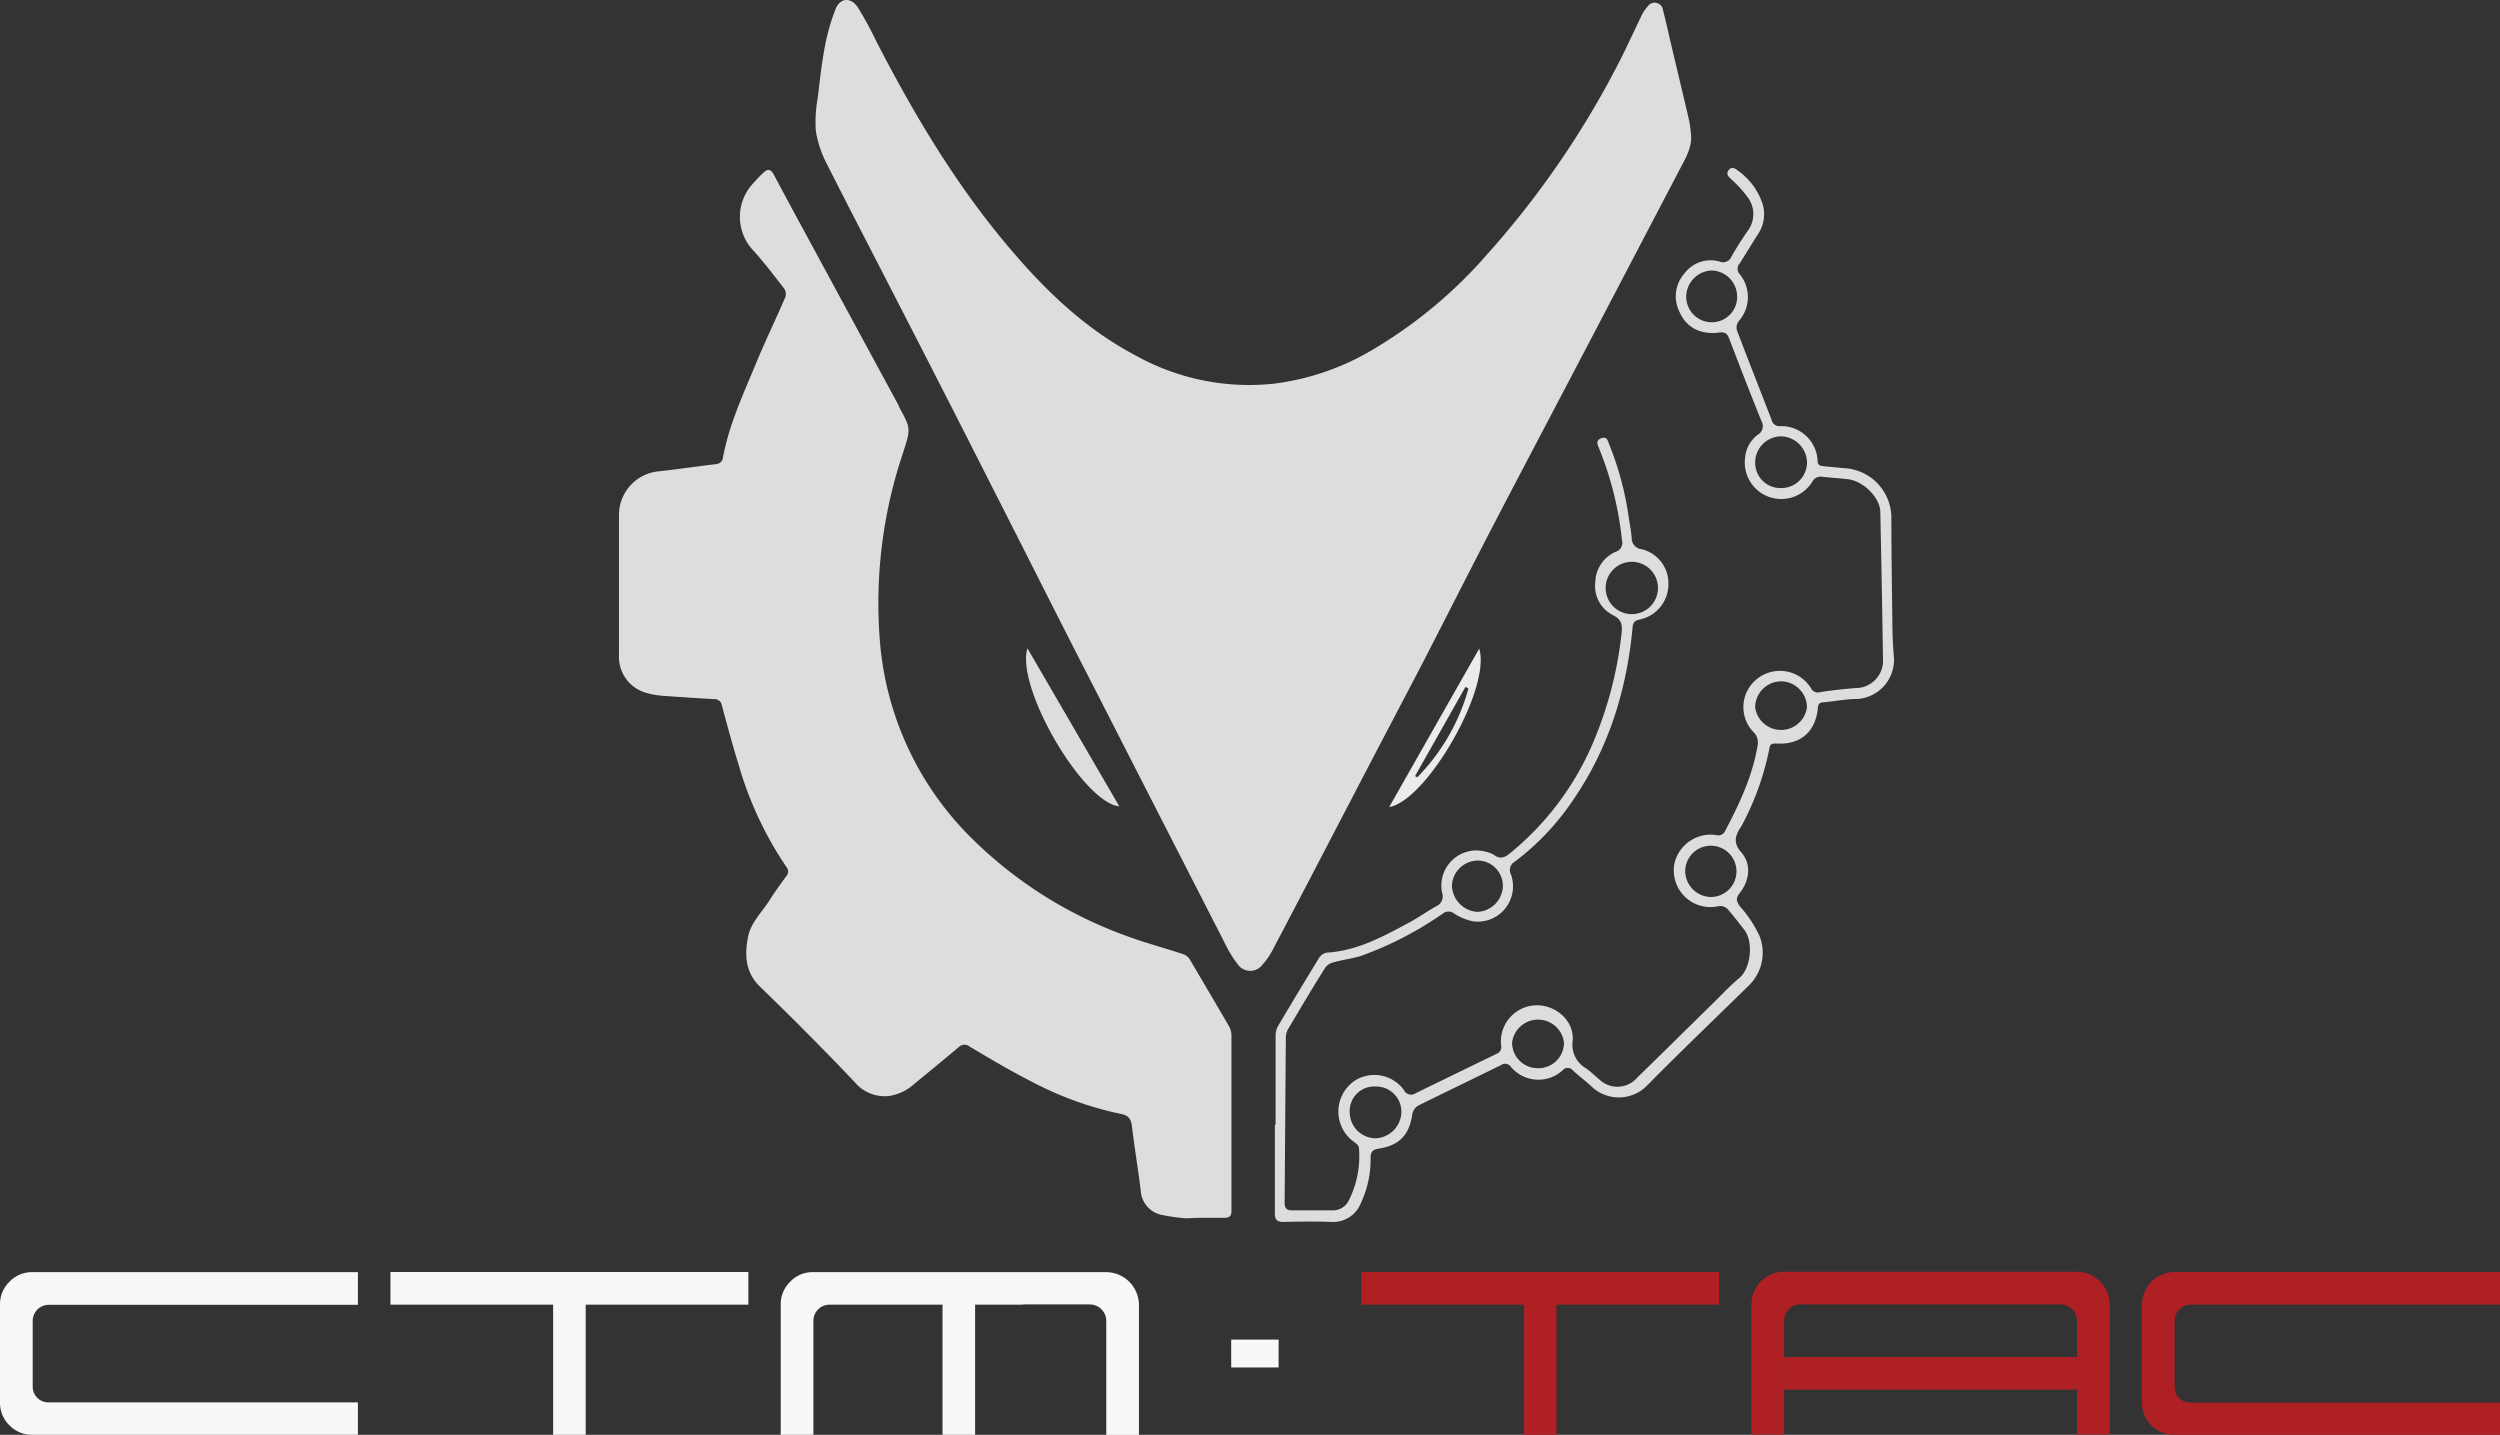 <svg xmlns="http://www.w3.org/2000/svg" viewBox="0 0 382.37 219.45"><rect x="0" y="0" width="382.37" height="219.45" fill="#333333" stroke="none"/><defs><style>.cls-1{opacity:0.9;}.cls-2{fill:#efefef;}.cls-2,.cls-3{fill-rule:evenodd;}.cls-3{fill:#fff;}.cls-4{fill:#ae2024;}.cls-5{fill:#f7f8f8;}</style></defs><g id="圖層_2" data-name="圖層 2"><g id="圖層_1-2" data-name="圖層 1"><g class="cls-1"><path class="cls-2" d="M258.64,20.63c.16,1.86-.73,3.37-1.53,4.9l-15.18,29c-4.35,8.3-8.73,16.59-13.06,24.9-3.71,7.13-7.34,14.3-11,21.43-3.55,6.82-7.14,13.61-10.68,20.43-4.18,8-8.32,16-12.5,23.92a10.4,10.4,0,0,1-1.57,2.3,2.33,2.33,0,0,1-3.84-.06,18.92,18.92,0,0,1-2.07-3.44q-9.94-19.41-19.86-38.83C162,94.8,156.79,84.37,151.5,74Q144,59.19,136.39,44.42c-3.33-6.5-6.73-13-10-19.5a16.1,16.1,0,0,1-1.62-5,20.65,20.65,0,0,1,.3-4.94c.31-2.61.6-5.23,1.08-7.8a31.49,31.49,0,0,1,1.67-5.84c.69-1.69,2.34-1.79,3.36-.24A51.59,51.59,0,0,1,134,6.26c6.08,11.81,12.88,23.14,21.68,33.16,5.23,6,11,11.27,18.11,15a35.65,35.65,0,0,0,20.89,4.28,38.86,38.86,0,0,0,15.07-5.1,71.16,71.16,0,0,0,17.76-14.76A139.15,139.15,0,0,0,247.38,10c1.29-2.47,2.42-5,3.65-7.53A5.72,5.72,0,0,1,252,1a1.28,1.28,0,0,1,2.35.56c.47,1.74.83,3.5,1.25,5.24.92,3.9,1.86,7.79,2.76,11.69A19.39,19.39,0,0,1,258.64,20.63Z"/><path class="cls-2" d="M183.45,186.26c1.24,0,2.48,0,3.74,0,.82,0,1.16-.2,1.16-1.09,0-8.94,0-17.87,0-26.8A2.94,2.94,0,0,0,188,157q-3-5.13-6-10.22a2,2,0,0,0-1-.83c-3-1-6.07-1.8-9-2.91a64.83,64.83,0,0,1-23.08-14.53,47.71,47.71,0,0,1-14.34-30.45,72.07,72.07,0,0,1,3.55-28.84c1.17-3.66,1.22-3.64-.63-7a.93.93,0,0,1,0-.1L123.25,35.81c-1.63-3-3.28-6.06-4.9-9.11-.41-.77-.91-.95-1.53-.33a19.25,19.25,0,0,0-2.18,2.34,7.48,7.48,0,0,0,.65,9.68c1.65,1.84,3.15,3.82,4.67,5.78a1.49,1.49,0,0,1,.15,1.28c-1.36,3.17-2.86,6.28-4.2,9.45-2,4.9-4.33,9.72-5.32,15A1.17,1.17,0,0,1,109.42,71c-2.92.35-5.83.77-8.75,1.1a6.69,6.69,0,0,0-6,6.61c0,7.17,0,14.34,0,21.51a5.71,5.71,0,0,0,4.34,5.8,12.4,12.4,0,0,0,2.66.42q3.78.28,7.56.49a1.11,1.11,0,0,1,1.17.93c.81,3,1.59,5.93,2.5,8.86a54.92,54.92,0,0,0,7.37,15.87,1.05,1.05,0,0,1,0,1.4c-.87,1.2-1.75,2.4-2.54,3.65-1.17,1.89-2.91,3.43-3.34,5.75-.52,2.77-.36,5.37,1.82,7.49s4.6,4.48,6.86,6.76c2.59,2.6,5.16,5.23,7.68,7.9a6,6,0,0,0,5.15,2.1,7.41,7.41,0,0,0,4-1.91q3.41-2.79,6.76-5.59a1.22,1.22,0,0,1,1.65-.06c3.08,1.82,6.16,3.67,9.34,5.28a52,52,0,0,0,13.73,5c1.28.24,1.6.8,1.75,1.93.4,3.3.95,6.57,1.35,9.88a4,4,0,0,0,3.27,3.66,27.94,27.94,0,0,0,3.67.51Z"/><path class="cls-2" d="M195.1,172c0-4.53,0-9.07,0-13.6a3,3,0,0,1,.38-1.48q3.09-5.22,6.26-10.4a1.82,1.82,0,0,1,1.19-.82c4.61-.27,8.51-2.41,12.44-4.51,1.49-.78,2.86-1.79,4.33-2.59a1.63,1.63,0,0,0,.88-2,5.37,5.37,0,0,1,6.75-6.31,3.57,3.57,0,0,1,1.24.51c.93.68,1.64.31,2.39-.3a44,44,0,0,0,12.56-16.59,59,59,0,0,0,4.49-17c.14-1.25.08-2.13-1.3-2.82A5,5,0,0,1,244,89a5.21,5.21,0,0,1,3.08-4.59,1.44,1.44,0,0,0,1-1.77,51.46,51.46,0,0,0-3.57-14.22c-.23-.51-.4-1.07.37-1.38s1,.19,1.15.69a47.46,47.46,0,0,1,3,10.84c.17,1.24.43,2.46.53,3.69A1.7,1.7,0,0,0,251.11,84a5.35,5.35,0,0,1,4.07,5.14,5.52,5.52,0,0,1-4.42,5.62c-.77.16-1,.47-1.06,1.22-.89,9.46-3.59,18.32-9,26.24a39.12,39.12,0,0,1-9,9.56,1.47,1.47,0,0,0-.59,2,5.4,5.4,0,0,1-5.72,7.15,8.39,8.39,0,0,1-3-1.22,1.37,1.37,0,0,0-1.68,0,53.94,53.94,0,0,1-12.23,6.38c-1.41.51-3,.67-4.41,1.07a2.38,2.38,0,0,0-1.34.78c-2,3.17-3.89,6.37-5.79,9.59a2.82,2.82,0,0,0-.27,1.39c-.08,8.35-.12,16.69-.19,25,0,.86.29,1.21,1.13,1.2,2,0,4.09,0,6.13,0a2.69,2.69,0,0,0,2.54-1.49,15,15,0,0,0,1.57-8.06c0-.38-.57-.79-1-1.1a5.7,5.7,0,0,1,.53-9.29,5.58,5.58,0,0,1,7.36,1.56,1.21,1.21,0,0,0,1.81.45q6.15-3,12.33-6a1.1,1.1,0,0,0,.71-1.3,5.54,5.54,0,0,1,5.1-6.12c3.16-.21,6.11,2.29,5.85,5.43a4.13,4.13,0,0,0,2,4.17c.71.48,1.31,1.11,2,1.66a4,4,0,0,0,5.89-.23c3.78-3.68,7.54-7.4,11.3-11.09,1.44-1.4,2.79-2.88,4.32-4.15,1.75-1.47,2.17-5.53.72-7.37-.86-1.08-1.68-2.19-2.6-3.21a1.65,1.65,0,0,0-1.31-.39,5.6,5.6,0,0,1-6.74-6.61,5.7,5.7,0,0,1,6.31-4.27,1.19,1.19,0,0,0,1.48-.73c2.18-4.13,4.15-8.34,4.92-13a2.19,2.19,0,0,0-.63-2,5.5,5.5,0,0,1,.56-8.16,5.59,5.59,0,0,1,8.23,1.44,1.18,1.18,0,0,0,1.43.6c1.73-.29,3.5-.45,5.25-.62A4.19,4.19,0,0,0,288,100.8q-.17-11.22-.41-22.44c0-2.24-2.59-4.81-5-5.07-1.27-.15-2.55-.22-3.82-.36a1.46,1.46,0,0,0-1.61.79,5.58,5.58,0,0,1-10.26-3.64,4.91,4.91,0,0,1,1.91-3.56,1.54,1.54,0,0,0,.58-2.16c-1.69-4.2-3.32-8.4-4.93-12.62-.31-.82-.79-1-1.6-.87-2.75.33-4.88-.72-5.95-3.1a5.27,5.27,0,0,1,.71-5.93A5,5,0,0,1,263,40a1.36,1.36,0,0,0,1.8-.71c.76-1.35,1.6-2.66,2.48-3.94a4.29,4.29,0,0,0,0-5.22,18.43,18.43,0,0,0-2.51-2.73c-.42-.42-.83-.77-.37-1.38s1-.25,1.43.09A10.1,10.1,0,0,1,269.52,31a5.42,5.42,0,0,1-.55,4.68c-1,1.54-1.92,3.11-2.91,4.64a1.2,1.2,0,0,0,0,1.58,5.55,5.55,0,0,1-.14,7.24,1.61,1.61,0,0,0-.27,1.35c1.73,4.58,3.54,9.13,5.3,13.69a1.22,1.22,0,0,0,1.28,1A5.55,5.55,0,0,1,278,70.52c0,.61.39.73.88.78,1.13.11,2.27.23,3.4.32a7.62,7.62,0,0,1,7,7.33c0,5.26.08,10.52.15,15.78,0,2,.08,4,.25,5.91a6,6,0,0,1-5.69,6.27c-1.69,0-3.37.36-5.07.5-.57,0-.83.24-.88.87-.34,3.67-2.7,5.67-6.32,5.44-.53,0-1,0-1.07.64a42.66,42.66,0,0,1-4.22,11.85,1.53,1.53,0,0,1-.17.27c-.86,1.33-1.24,2.43.1,3.93,1.53,1.75,1.26,4.27-.3,6.22-.63.8-.45,1.25.06,2a18.48,18.48,0,0,1,3,4.53,7,7,0,0,1-1.71,7.64c-5.18,5.08-10.43,10.09-15.51,15.25a6.05,6.05,0,0,1-8.29.3c-1-.94-2.05-1.73-3.05-2.63a1,1,0,0,0-1.58,0,5.49,5.49,0,0,1-7.87-.52,1.06,1.06,0,0,0-1.49-.32c-4.21,2.09-8.47,4.11-12.68,6.21a1.89,1.89,0,0,0-.91,1.2c-.43,3.21-1.93,4.9-5.17,5.39-1,.16-1.22.54-1.23,1.46a15.63,15.63,0,0,1-1.48,6.85,4.56,4.56,0,0,1-4.57,2.9c-2.42-.09-4.85-.05-7.28,0-.94,0-1.32-.3-1.31-1.32,0-4.5,0-9,0-13.51ZM268.45,70.72a3.86,3.86,0,0,0,3.93,3.93,3.93,3.93,0,0,0,4-3.91,4.07,4.07,0,0,0-4-4A4,4,0,0,0,268.45,70.72Zm0,37.49a4,4,0,0,0,7.92,0,4,4,0,0,0-4-4A4,4,0,0,0,268.45,108.21ZM253.54,89.35a4,4,0,0,0-7.9-.1,4,4,0,1,0,7.9.1Zm-43.17,76.83a3.75,3.75,0,0,0-3.93,4,4,4,0,0,0,3.9,3.92,4.11,4.11,0,0,0,4-4A3.86,3.86,0,0,0,210.37,166.18Zm24.84-2.8a3.91,3.91,0,0,0,4-3.92,4,4,0,0,0-7.94,0A3.92,3.92,0,0,0,235.21,163.38Zm-5.35-27.76a3.87,3.87,0,0,0-3.79-4,4,4,0,0,0-4,3.85,4.15,4.15,0,0,0,3.93,4A4.08,4.08,0,0,0,229.86,135.62Zm31.91-86.33a3.87,3.87,0,0,0,3.92-3.92,4,4,0,0,0-3.95-4,4.07,4.07,0,0,0-3.84,4A3.92,3.92,0,0,0,261.77,49.29Zm-.21,87.9a3.92,3.92,0,1,0-3.81-4A4,4,0,0,0,261.56,137.19Z"/><path class="cls-2" d="M157.14,99.15l14.06,24.19C165.67,122.8,155.31,105.13,157.14,99.15Z"/><path class="cls-3" d="M212.47,123.44l13.77-24.23C228.12,105.2,218.24,122.44,212.47,123.44ZM224.6,105.3l-.46-.24q-3.85,6.81-7.71,13.64l.34.19A31.32,31.32,0,0,0,224.6,105.3Z"/></g><path class="cls-4" d="M233.07,219.45v-19.9H208.19v-5h54.74v5H238.05v19.9Z"/><path class="cls-4" d="M317.68,202a2.53,2.53,0,0,0-2.49-2.49H275.37a2.46,2.46,0,0,0-2.49,2.49v17.41h-5v-19.9a5,5,0,0,1,5-5h44.8a5.06,5.06,0,0,1,5,5v19.9h-5V202Z"/><path class="cls-4" d="M332.61,219.45a4.9,4.9,0,0,1-5-5V199.55a5,5,0,0,1,5-5h49.76v5H335.1a2.46,2.46,0,0,0-2.49,2.49v10a2.4,2.4,0,0,0,2.49,2.49h47.27v5Z"/><rect class="cls-4" x="272.88" y="207.56" width="44.79" height="4.98"/><path class="cls-5" d="M5,219.45A4.8,4.8,0,0,1,1.44,218,4.81,4.81,0,0,1,0,214.48V199.55a4.75,4.75,0,0,1,1.44-3.5A4.73,4.73,0,0,1,5,194.57H54.74v5H7.46A2.46,2.46,0,0,0,5,202v10a2.4,2.4,0,0,0,2.48,2.49H54.74v5Z"/><path class="cls-5" d="M84.6,219.45v-19.9H59.72v-5h54.74v5H89.58v19.9Z"/><path class="cls-5" d="M156.06,199.55H126.9a2.46,2.46,0,0,0-2.49,2.49v17.41h-5v-19.9a4.75,4.75,0,0,1,1.44-3.5,4.7,4.7,0,0,1,3.53-1.48H169.2a5.05,5.05,0,0,1,5,5v19.9h-5V202a2.53,2.53,0,0,0-2.48-2.49h-10"/><rect class="cls-5" x="144.16" y="198.56" width="4.98" height="20.89"/><rect class="cls-5" x="188.31" y="204.89" width="7.25" height="4.26"/></g></g></svg>